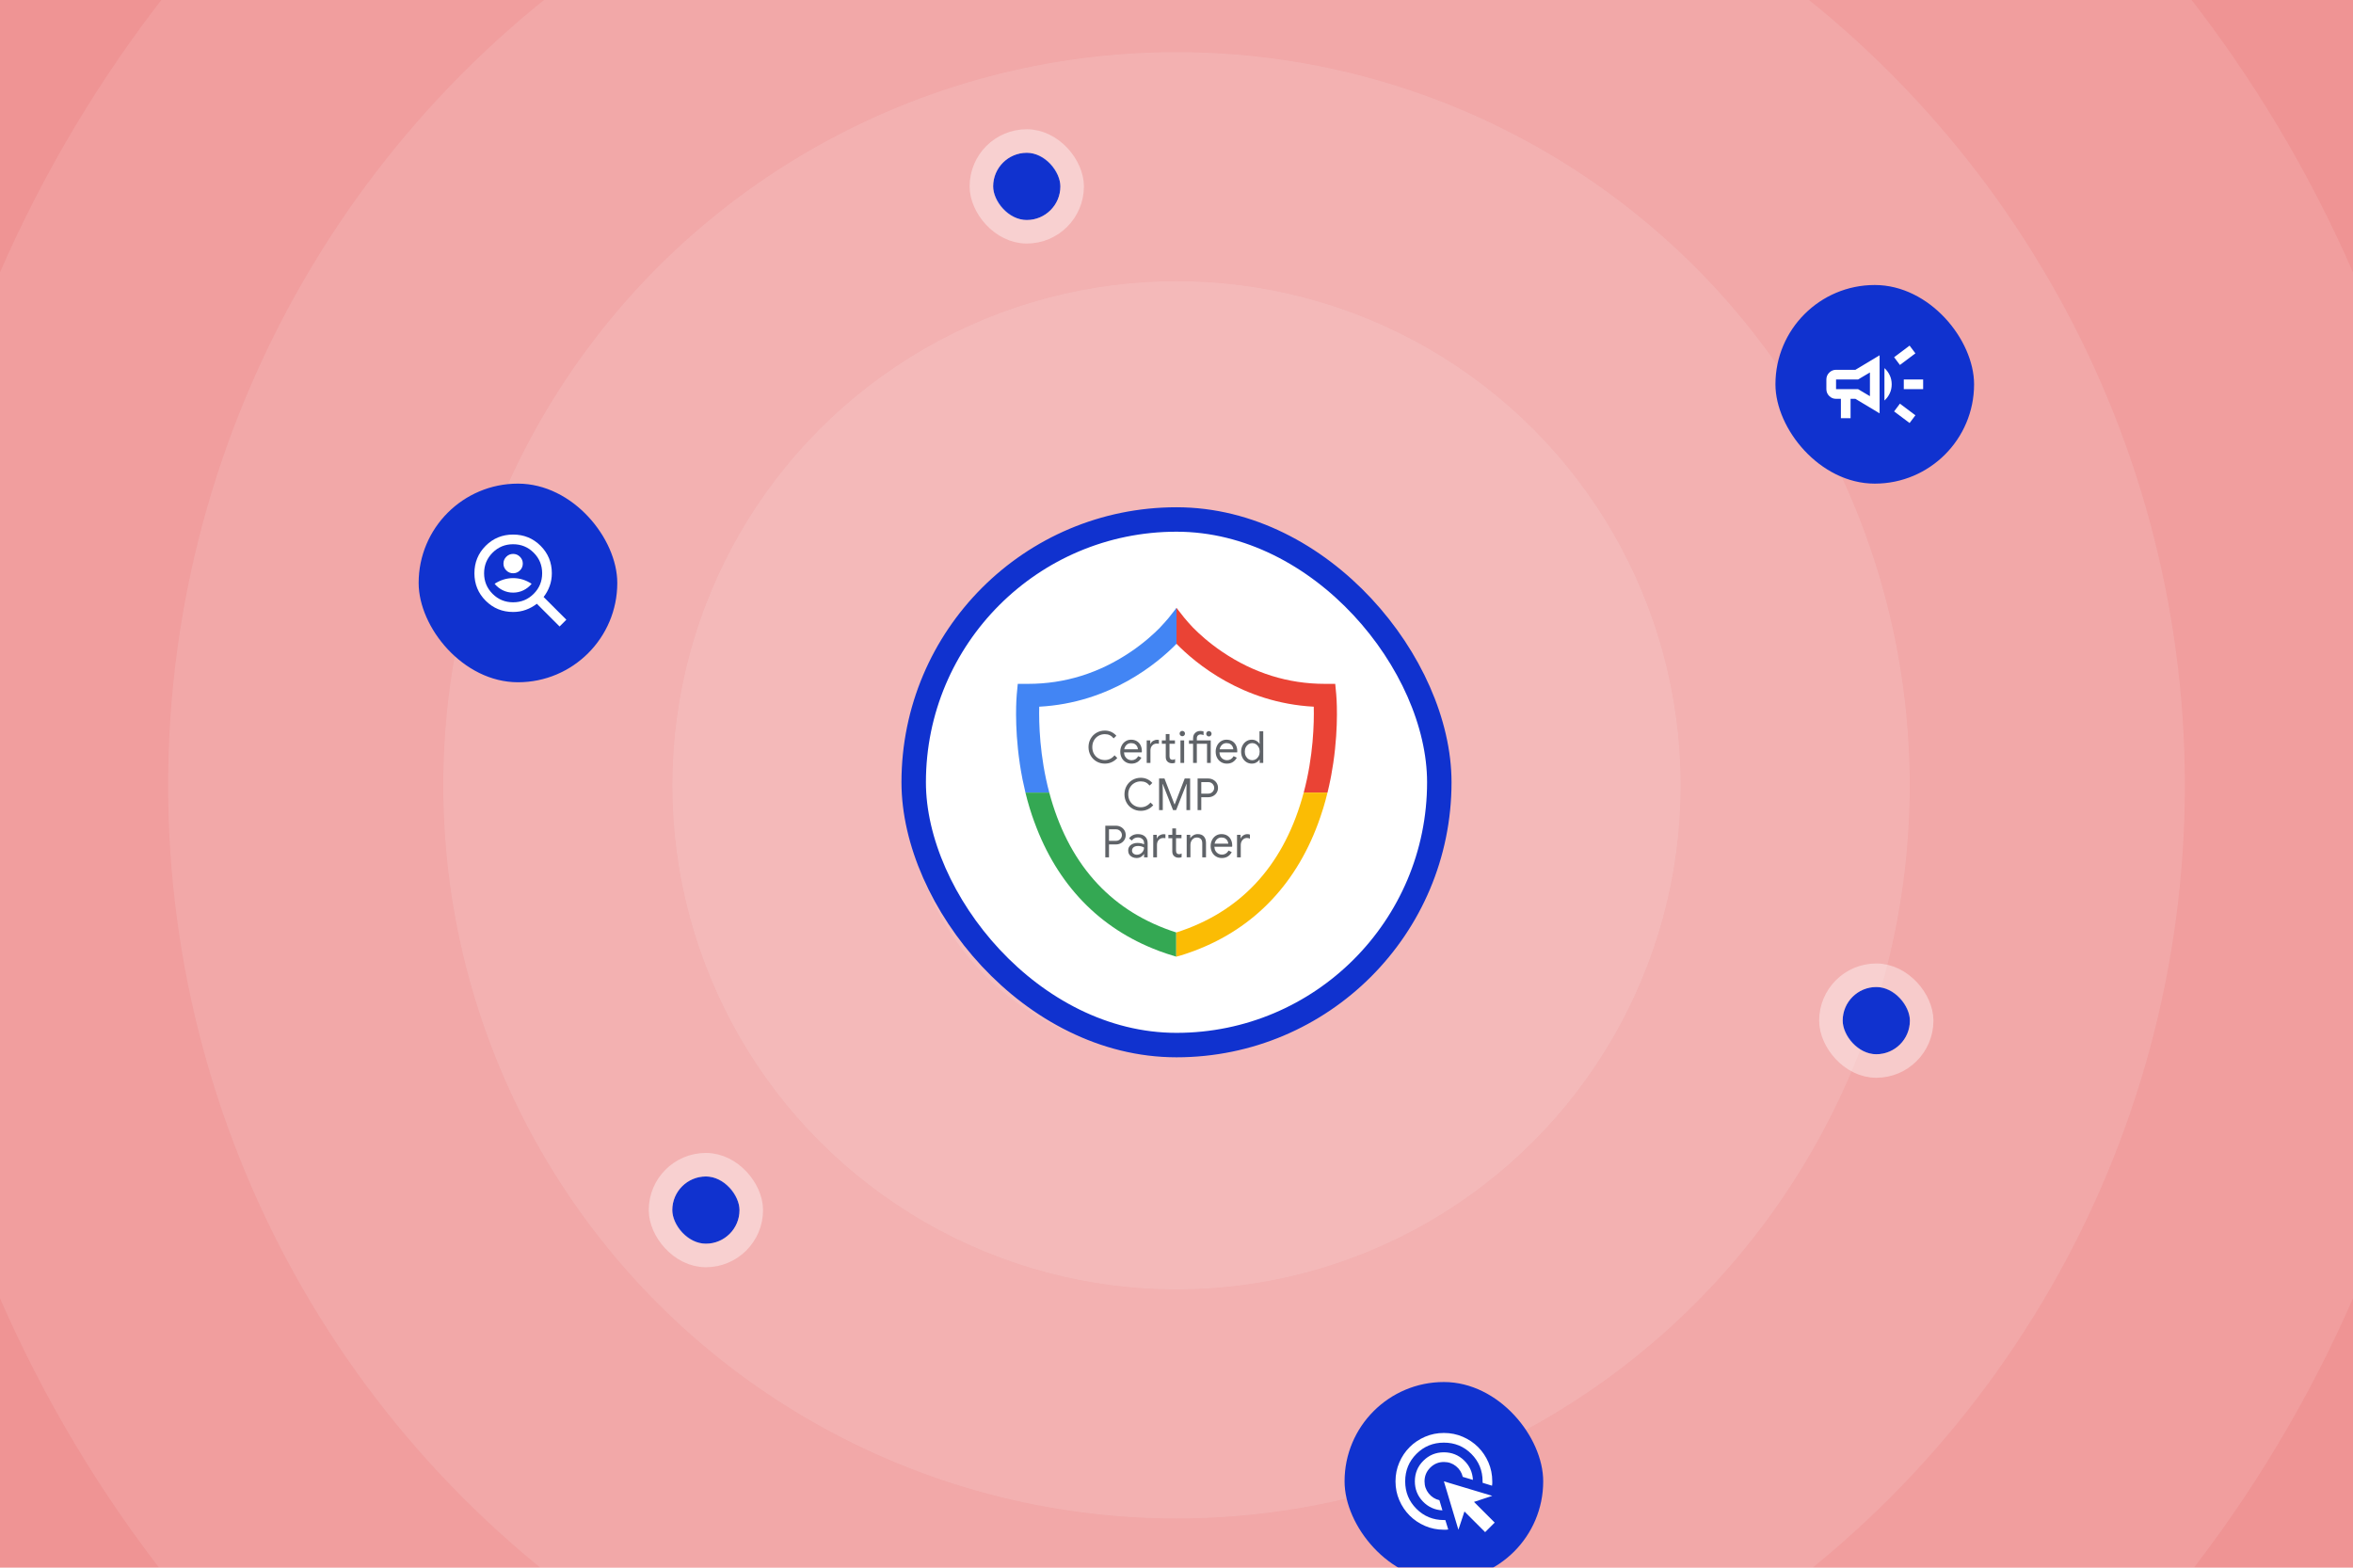 <svg width="770" height="513" viewBox="0 0 770 513" fill="none" xmlns="http://www.w3.org/2000/svg">
<g clip-path="url(#clip0_1057_400)">
<rect width="770" height="513" fill="url(#paint0_linear_1057_400)"/>
<g style="mix-blend-mode:overlay" opacity="0.1">
<ellipse cx="384.998" cy="256.99" rx="88.308" ry="88.304" fill="white"/>
</g>
<g style="mix-blend-mode:overlay" opacity="0.1">
<ellipse cx="385.002" cy="256.989" rx="164.985" ry="164.978" fill="white"/>
</g>
<g style="mix-blend-mode:overlay" opacity="0.1">
<ellipse cx="385" cy="256.989" rx="239.938" ry="239.929" fill="white"/>
</g>
<g style="mix-blend-mode:overlay" opacity="0.1">
<ellipse cx="385" cy="256.989" rx="329.969" ry="329.957" fill="white"/>
</g>
<g style="mix-blend-mode:overlay" opacity="0.1">
<ellipse cx="385" cy="256.989" rx="420" ry="419.984" fill="white"/>
</g>
<rect x="220" y="385" width="22" height="22" rx="11" fill="#1032CF"/>
<rect x="216.15" y="381.15" width="29.7" height="29.7" rx="14.85" stroke="white" stroke-opacity="0.4" stroke-width="7.7"/>
<rect x="325" y="50" width="22" height="22" rx="11" fill="#1032CF"/>
<rect x="321.15" y="46.15" width="29.7" height="29.7" rx="14.85" stroke="white" stroke-opacity="0.4" stroke-width="7.7"/>
<rect x="603" y="323" width="22" height="22" rx="11" fill="#1032CF"/>
<rect x="599.15" y="319.15" width="29.7" height="29.7" rx="14.85" stroke="white" stroke-opacity="0.4" stroke-width="7.7"/>
<g filter="url(#filter0_dd_1057_400)">
<rect x="440" y="407" width="65" height="65" rx="32.5" fill="#1032CF"/>
<mask id="mask0_1057_400" style="mask-type:alpha" maskUnits="userSpaceOnUse" x="453" y="420" width="39" height="39">
<rect x="453.5" y="420.5" width="38" height="38" fill="#D9D9D9"/>
</mask>
<g mask="url(#mask0_1057_400)">
<path d="M472.025 449C469.492 448.868 467.354 447.892 465.613 446.071C463.871 444.25 463 442.06 463 439.5C463 436.861 463.924 434.618 465.771 432.771C467.618 430.924 469.861 430 472.5 430C475.06 430 477.25 430.871 479.071 432.613C480.892 434.354 481.868 436.492 482 439.025L478.675 438.036C478.332 436.611 477.593 435.443 476.458 434.533C475.324 433.622 474.004 433.167 472.5 433.167C470.758 433.167 469.267 433.787 468.027 435.027C466.787 436.268 466.167 437.759 466.167 439.5C466.167 441.004 466.622 442.324 467.532 443.459C468.443 444.593 469.61 445.332 471.035 445.675L472.025 449ZM473.925 455.254C473.688 455.307 473.45 455.334 473.213 455.334H472.5C470.31 455.334 468.251 454.918 466.325 454.087C464.399 453.256 462.723 452.127 461.298 450.702C459.873 449.277 458.745 447.602 457.914 445.675C457.082 443.749 456.667 441.691 456.667 439.5C456.667 437.31 457.082 435.252 457.914 433.325C458.745 431.399 459.873 429.723 461.298 428.298C462.723 426.873 464.399 425.745 466.325 424.914C468.251 424.083 470.31 423.667 472.5 423.667C474.69 423.667 476.749 424.083 478.675 424.914C480.601 425.745 482.277 426.873 483.702 428.298C485.127 429.723 486.255 431.399 487.086 433.325C487.918 435.252 488.333 437.31 488.333 439.5V440.213C488.333 440.45 488.307 440.688 488.254 440.925L485.167 439.975V439.5C485.167 435.964 483.94 432.969 481.485 430.515C479.031 428.061 476.036 426.834 472.5 426.834C468.964 426.834 465.969 428.061 463.515 430.515C461.06 432.969 459.833 435.964 459.833 439.5C459.833 443.036 461.06 446.032 463.515 448.486C465.969 450.94 468.964 452.167 472.5 452.167H472.975L473.925 455.254ZM485.998 456.125L479.229 449.357L477.25 455.334L472.5 439.5L488.333 444.25L482.356 446.229L489.125 452.998L485.998 456.125Z" fill="white"/>
</g>
</g>
<g filter="url(#filter1_dd_1057_400)">
<rect x="581" y="48" width="65" height="65" rx="32.5" fill="#1032CF"/>
<mask id="mask1_1057_400" style="mask-type:alpha" maskUnits="userSpaceOnUse" x="594" y="61" width="39" height="39">
<rect x="594.5" y="61.5" width="38" height="38" fill="#D9D9D9"/>
</mask>
<g mask="url(#mask1_1057_400)">
<path d="M623 82.083V78.916H629.333V82.083H623ZM624.9 93.166L619.833 89.366L621.733 86.833L626.8 90.633L624.9 93.166ZM621.733 74.166L619.833 71.633L624.9 67.833L626.8 70.366L621.733 74.166ZM602.417 91.583V85.25H600.833C599.962 85.25 599.217 84.94 598.597 84.32C597.977 83.699 597.667 82.954 597.667 82.083V78.916C597.667 78.046 597.977 77.3 598.597 76.68C599.217 76.06 599.962 75.75 600.833 75.75H607.167L615.083 71V90L607.167 85.25H605.583V91.583H602.417ZM611.917 84.379V76.621L608.037 78.916H600.833V82.083H608.037L611.917 84.379ZM616.667 85.804V75.195C617.379 75.829 617.953 76.601 618.388 77.511C618.824 78.421 619.042 79.418 619.042 80.5C619.042 81.582 618.824 82.578 618.388 83.488C617.953 84.399 617.379 85.171 616.667 85.804Z" fill="white"/>
</g>
</g>
<g filter="url(#filter2_dd_1057_400)">
<rect x="137" y="113" width="65" height="65" rx="32.5" fill="#1032CF"/>
<mask id="mask2_1057_400" style="mask-type:alpha" maskUnits="userSpaceOnUse" x="150" y="126" width="39" height="39">
<rect x="150.5" y="126.5" width="38" height="38" fill="#D9D9D9"/>
</mask>
<g mask="url(#mask2_1057_400)">
<path d="M167.917 142.334C168.788 142.334 169.533 142.024 170.153 141.403C170.773 140.783 171.083 140.038 171.083 139.167C171.083 138.296 170.773 137.551 170.153 136.931C169.533 136.31 168.788 136 167.917 136C167.046 136 166.3 136.31 165.68 136.931C165.06 137.551 164.75 138.296 164.75 139.167C164.75 140.038 165.06 140.783 165.68 141.403C166.3 142.024 167.046 142.334 167.917 142.334ZM167.917 148.667C169.104 148.667 170.219 148.416 171.261 147.915C172.304 147.414 173.208 146.701 173.973 145.777C173.049 145.17 172.08 144.709 171.064 144.392C170.048 144.075 168.999 143.917 167.917 143.917C166.835 143.917 165.786 144.075 164.77 144.392C163.754 144.709 162.784 145.17 161.86 145.777C162.626 146.701 163.53 147.414 164.572 147.915C165.614 148.416 166.729 148.667 167.917 148.667ZM183.117 159.75L175.675 152.309C174.593 153.153 173.399 153.813 172.093 154.288C170.786 154.763 169.394 155 167.917 155C164.381 155 161.385 153.773 158.931 151.319C156.477 148.865 155.25 145.87 155.25 142.334C155.25 138.798 156.477 135.802 158.931 133.348C161.385 130.894 164.381 129.667 167.917 129.667C171.453 129.667 174.448 130.894 176.902 133.348C179.356 135.802 180.583 138.798 180.583 142.334C180.583 143.811 180.346 145.203 179.871 146.51C179.396 147.816 178.736 149.01 177.892 150.092L185.333 157.534L183.117 159.75ZM167.917 151.834C170.556 151.834 172.799 150.91 174.646 149.063C176.493 147.216 177.417 144.973 177.417 142.334C177.417 139.695 176.493 137.452 174.646 135.604C172.799 133.757 170.556 132.834 167.917 132.834C165.278 132.834 163.035 133.757 161.188 135.604C159.34 137.452 158.417 139.695 158.417 142.334C158.417 144.973 159.34 147.216 161.188 149.063C163.035 150.91 165.278 151.834 167.917 151.834Z" fill="white"/>
</g>
</g>
<rect x="299" y="170" width="172" height="172" rx="86" fill="white"/>
<rect x="299" y="170" width="172" height="172" rx="86" stroke="#1032CF" stroke-width="8"/>
<path d="M435.674 253.485C435.907 252.211 436.115 250.961 436.296 249.74C436.298 249.715 436.303 249.692 436.308 249.666C438.159 237.106 437.316 227.736 437.268 227.217L436.943 223.79H433.514C421.553 223.79 410.281 220.272 400.008 213.332C395.627 210.374 392.368 207.386 390.353 205.335C389.426 204.351 388.474 203.287 387.515 202.132L385.007 198.933L384.936 199.024L384.999 210.693C384.999 210.695 385.005 210.698 385.007 210.7C391.16 216.985 406.615 230.024 429.919 231.265C430.046 236.541 429.808 247.447 426.627 259.386H434.415C434.768 257.946 435.08 256.527 435.359 255.134C435.367 255.1 435.372 255.07 435.379 255.037C435.387 254.999 435.395 254.96 435.402 254.922C435.478 254.543 435.552 254.163 435.62 253.788C435.638 253.689 435.658 253.587 435.676 253.488L435.674 253.485Z" fill="#EA4335"/>
<path d="M385.008 198.958V198.933L382.404 202.237C381.467 203.35 380.541 204.374 379.64 205.312C379.645 205.317 379.65 205.322 379.655 205.327C377.64 207.378 374.378 210.369 369.994 213.332C359.719 220.272 348.447 223.79 336.489 223.79H333.057L332.732 227.217C332.684 227.736 331.841 237.112 333.692 249.679L333.679 249.666C333.946 251.404 334.232 253.177 334.608 255.037C334.91 256.537 335.235 257.987 335.573 259.386H343.37C340.19 247.447 339.951 236.541 340.078 231.265C363.314 230.029 378.807 217 384.998 210.693C385.001 210.695 385.003 210.698 385.006 210.7V198.958H385.008Z" fill="#4285F4"/>
<path d="M384.932 305.15C364.263 298.551 350.468 283.821 343.914 261.345C343.723 260.688 343.543 260.036 343.368 259.384H335.57C335.956 260.996 336.411 262.691 336.949 264.451C337.449 266.092 337.977 267.643 338.517 269.1L338.522 269.093C345.939 289.466 359.796 303.843 379.011 311.091L379.005 311.096C379.148 311.149 379.295 311.203 379.44 311.256C379.508 311.282 379.574 311.307 379.643 311.333C380.277 311.565 380.929 311.794 381.597 312.018C381.666 312.041 381.734 312.064 381.8 312.087C381.876 312.112 381.95 312.138 382.026 312.163C383.019 312.492 383.988 312.793 384.927 313.063V305.147L384.932 305.15Z" fill="#34A853"/>
<path d="M434.408 259.388C434.408 259.388 434.408 259.388 434.408 259.386H426.621C426.448 260.035 426.268 260.69 426.075 261.347C419.516 283.846 405.634 298.563 384.929 305.152C384.934 305.152 384.94 305.154 384.929 305.152V313.067C384.947 313.062 385.716 312.858 386.034 312.772L386.074 312.761C386.074 312.761 386.082 312.761 386.084 312.759C386.447 312.659 386.886 312.527 387.841 312.206C387.932 312.175 388.029 312.142 388.13 312.109C388.3 312.053 388.468 311.995 388.638 311.936C389.031 311.801 389.478 311.645 389.981 311.465C390.186 311.391 390.394 311.317 390.6 311.24C390.699 311.205 390.795 311.169 390.899 311.131L390.894 311.126C410.657 303.699 424.763 288.745 432.037 267.487C432.375 266.511 432.707 265.503 433.027 264.453C433.565 262.693 434.02 260.998 434.406 259.388H434.408Z" fill="#FBBC04"/>
<path d="M358.826 249.187C358.011 248.716 357.369 248.066 356.905 247.243C356.44 246.42 356.206 245.501 356.206 244.489C356.206 243.478 356.44 242.561 356.905 241.735C357.369 240.912 358.011 240.263 358.826 239.791C359.641 239.32 360.549 239.083 361.547 239.083C362.314 239.083 363.017 239.231 363.656 239.524C364.293 239.817 364.849 240.235 365.319 240.775L364.441 241.628C364.047 241.157 363.618 240.81 363.151 240.589C362.687 240.367 362.151 240.257 361.547 240.257C360.798 240.257 360.113 240.433 359.488 240.785C358.864 241.136 358.367 241.633 357.999 242.273C357.628 242.915 357.445 243.653 357.445 244.492C357.445 245.33 357.63 246.069 357.999 246.711C358.369 247.353 358.864 247.847 359.488 248.198C360.113 248.55 360.798 248.726 361.547 248.726C362.796 248.726 363.854 248.211 364.73 247.179L365.624 248.046C365.144 248.614 364.552 249.065 363.852 249.396C363.151 249.727 362.382 249.895 361.547 249.895C360.549 249.895 359.641 249.658 358.826 249.187Z" fill="#5F6368"/>
<path d="M368.371 249.392C367.815 249.056 367.381 248.59 367.068 247.999C366.756 247.405 366.601 246.74 366.601 245.996C366.601 245.253 366.749 244.628 367.041 244.032C367.332 243.436 367.749 242.957 368.287 242.6C368.825 242.244 369.449 242.065 370.158 242.065C370.866 242.065 371.5 242.226 372.028 242.549C372.556 242.873 372.962 243.319 373.244 243.887C373.526 244.455 373.668 245.105 373.668 245.838C373.668 245.984 373.653 246.109 373.625 246.213H367.822C367.85 246.771 367.985 247.245 368.226 247.629C368.465 248.014 368.772 248.305 369.14 248.496C369.51 248.689 369.896 248.784 370.3 248.784C371.241 248.784 371.965 248.34 372.475 247.454L373.511 247.961C373.193 248.559 372.764 249.031 372.221 249.377C371.678 249.724 371.023 249.897 370.257 249.897C369.556 249.897 368.927 249.729 368.371 249.39V249.392ZM372.373 245.202C372.353 244.893 372.267 244.585 372.115 244.277C371.96 243.969 371.719 243.709 371.389 243.497C371.059 243.286 370.642 243.179 370.142 243.179C369.566 243.179 369.079 243.365 368.68 243.734C368.282 244.106 368.02 244.595 367.896 245.202H372.373Z" fill="#5F6368"/>
<path d="M375.251 242.295H376.416V243.465H376.474C376.647 243.032 376.939 242.695 377.352 242.453C377.766 242.214 378.215 242.091 378.705 242.091C378.916 242.091 379.094 242.107 379.238 242.135V243.393C379.076 243.355 378.855 243.335 378.576 243.335C377.951 243.335 377.446 243.541 377.058 243.956C376.67 244.372 376.474 244.909 376.474 245.574V249.663H375.251V242.293V242.295ZM382.7 249.638C382.447 249.541 382.233 249.411 382.061 249.248C381.868 249.064 381.726 248.853 381.629 248.611C381.533 248.371 381.485 248.076 381.485 247.729V243.409H380.203V242.295H381.485V240.214H382.708V242.295H384.492V243.409H382.708V247.426C382.708 247.831 382.784 248.129 382.939 248.323C383.122 248.534 383.386 248.641 383.731 248.641C384.01 248.641 384.279 248.56 384.538 248.397V249.597C384.393 249.666 384.249 249.711 384.099 249.742C383.949 249.77 383.761 249.785 383.53 249.785C383.233 249.785 382.957 249.737 382.703 249.64L382.7 249.638Z" fill="#5F6368"/>
<path d="M386.279 240.675C386.106 240.502 386.02 240.296 386.02 240.054C386.02 239.812 386.106 239.608 386.279 239.44C386.451 239.272 386.657 239.188 386.898 239.188C387.139 239.188 387.345 239.272 387.517 239.44C387.69 239.608 387.776 239.814 387.776 240.054C387.776 240.293 387.693 240.502 387.525 240.675C387.358 240.849 387.149 240.935 386.898 240.935C386.647 240.935 386.451 240.849 386.279 240.675ZM386.294 242.293H387.505V249.663H386.294V242.293Z" fill="#5F6368"/>
<path d="M390.431 243.405H389.078V242.292H390.431V241.497C390.431 241.034 390.538 240.631 390.748 240.285C390.959 239.938 391.243 239.671 391.599 239.482C391.954 239.293 392.347 239.199 392.779 239.199C393.21 239.199 393.551 239.258 393.858 239.372V240.572C393.685 240.506 393.523 240.45 393.368 240.407C393.213 240.363 393.033 240.341 392.82 240.341C392.502 240.341 392.228 240.455 392 240.679C391.769 240.906 391.654 241.222 391.654 241.627V242.292H396.203V249.662H394.992V243.405H391.652V249.662H390.428V243.405H390.431ZM394.98 240.746C394.807 240.572 394.721 240.366 394.721 240.124C394.721 239.882 394.807 239.676 394.98 239.502C395.152 239.329 395.358 239.243 395.599 239.243C395.84 239.243 396.046 239.329 396.218 239.502C396.391 239.676 396.477 239.882 396.477 240.124C396.477 240.366 396.393 240.572 396.226 240.746C396.058 240.919 395.85 241.005 395.599 241.005C395.348 241.005 395.152 240.919 394.98 240.746Z" fill="#5F6368"/>
<path d="M399.589 249.391C399.033 249.055 398.599 248.589 398.287 247.998C397.974 247.404 397.82 246.739 397.82 245.995C397.82 245.252 397.967 244.627 398.259 244.031C398.551 243.435 398.967 242.956 399.505 242.599C400.043 242.243 400.668 242.064 401.376 242.064C402.084 242.064 402.718 242.225 403.246 242.549C403.774 242.872 404.181 243.318 404.462 243.886C404.744 244.454 404.886 245.104 404.886 245.838C404.886 245.983 404.871 246.108 404.843 246.212H399.041C399.068 246.77 399.203 247.244 399.444 247.628C399.683 248.013 399.99 248.304 400.358 248.495C400.728 248.688 401.114 248.783 401.518 248.783C402.46 248.783 403.183 248.339 403.693 247.453L404.729 247.96C404.411 248.558 403.983 249.03 403.439 249.376C402.896 249.723 402.241 249.896 401.475 249.896C400.774 249.896 400.145 249.728 399.589 249.389V249.391ZM403.592 245.201C403.571 244.892 403.485 244.584 403.333 244.276C403.178 243.968 402.937 243.708 402.607 243.496C402.277 243.285 401.861 243.178 401.36 243.178C400.784 243.178 400.297 243.364 399.898 243.733C399.5 244.105 399.238 244.594 399.114 245.201H403.592Z" fill="#5F6368"/>
<path d="M407.862 249.389C407.329 249.053 406.91 248.587 406.603 247.996C406.296 247.402 406.141 246.732 406.141 245.98C406.141 245.229 406.293 244.569 406.603 243.973C406.91 243.377 407.329 242.908 407.862 242.572C408.395 242.235 408.986 242.065 409.641 242.065C410.207 242.065 410.712 242.192 411.154 242.447C411.596 242.702 411.931 243.018 412.162 243.395H412.22L412.162 242.368V239.318H413.385V249.664H412.22V248.582H412.162C411.931 248.948 411.596 249.259 411.154 249.514C410.712 249.769 410.207 249.896 409.641 249.896C408.989 249.896 408.395 249.728 407.862 249.389ZM410.986 248.436C411.357 248.205 411.654 247.878 411.88 247.453C412.106 247.03 412.217 246.538 412.217 245.978C412.217 245.417 412.106 244.928 411.88 244.503C411.654 244.08 411.357 243.751 410.986 243.519C410.616 243.288 410.217 243.173 409.783 243.173C409.349 243.173 408.963 243.288 408.588 243.519C408.215 243.751 407.912 244.08 407.689 244.51C407.463 244.938 407.352 245.428 407.352 245.978C407.352 246.528 407.463 247.017 407.689 247.445C407.915 247.873 408.215 248.205 408.588 248.436C408.963 248.668 409.359 248.783 409.783 248.783C410.207 248.783 410.616 248.668 410.986 248.436Z" fill="#5F6368"/>
<path d="M370.592 264.635C369.778 264.164 369.135 263.514 368.671 262.691C368.206 261.868 367.973 260.949 367.973 259.937C367.973 258.926 368.206 258.009 368.671 257.183C369.135 256.36 369.778 255.711 370.592 255.239C371.407 254.768 372.316 254.531 373.313 254.531C374.08 254.531 374.783 254.679 375.423 254.972C376.06 255.265 376.616 255.683 377.085 256.223L376.207 257.076C375.814 256.605 375.385 256.259 374.918 256.037C374.453 255.815 373.918 255.706 373.313 255.706C372.565 255.706 371.879 255.881 371.255 256.233C370.63 256.585 370.133 257.081 369.765 257.721C369.394 258.363 369.212 259.102 369.212 259.94C369.212 260.778 369.397 261.517 369.765 262.159C370.136 262.801 370.63 263.295 371.255 263.647C371.879 263.998 372.565 264.174 373.313 264.174C374.562 264.174 375.621 263.659 376.496 262.628L377.39 263.494C376.91 264.062 376.319 264.513 375.618 264.844C374.918 265.175 374.149 265.343 373.313 265.343C372.316 265.343 371.407 265.107 370.592 264.635Z" fill="#5F6368"/>
<path d="M379.293 254.766H381.065L384.347 263.249H384.405L387.687 254.766H389.459V265.112H388.251V258.536L388.309 256.572H388.251L384.883 265.112H383.875L380.507 256.572H380.448L380.507 258.536V265.112H379.298V254.766H379.293Z" fill="#5F6368"/>
<path d="M391.903 254.766H395.373C395.949 254.766 396.482 254.896 396.972 255.156C397.462 255.416 397.853 255.78 398.145 256.246C398.437 256.713 398.584 257.243 398.584 257.828C398.584 258.414 398.437 258.944 398.145 259.411C397.853 259.877 397.462 260.241 396.972 260.501C396.482 260.761 395.949 260.891 395.373 260.891H393.111V265.11H391.903V254.764V254.766ZM395.401 259.724C395.784 259.724 396.122 259.632 396.416 259.449C396.708 259.265 396.936 259.028 397.099 258.741C397.261 258.453 397.343 258.147 397.343 257.831C397.343 257.515 397.261 257.209 397.099 256.922C396.936 256.634 396.708 256.397 396.416 256.213C396.124 256.03 395.784 255.938 395.401 255.938H393.111V259.724H395.401Z" fill="#5F6368"/>
<path d="M361.703 270.215H365.172C365.749 270.215 366.282 270.345 366.772 270.605C367.261 270.865 367.652 271.229 367.944 271.696C368.236 272.162 368.383 272.692 368.383 273.278C368.383 273.864 368.236 274.394 367.944 274.86C367.652 275.326 367.261 275.69 366.772 275.95C366.282 276.21 365.749 276.34 365.172 276.34H362.911V280.559H361.703V270.213V270.215ZM365.2 275.173C365.584 275.173 365.921 275.081 366.216 274.898C366.508 274.715 366.736 274.478 366.898 274.19C367.061 273.902 367.142 273.596 367.142 273.28C367.142 272.964 367.061 272.659 366.898 272.371C366.736 272.083 366.508 271.846 366.216 271.662C365.924 271.479 365.584 271.387 365.2 271.387H362.911V275.173H365.2Z" fill="#5F6368"/>
<path d="M370.513 280.474C370.092 280.262 369.764 279.97 369.533 279.6C369.302 279.228 369.188 278.808 369.188 278.336C369.188 277.557 369.48 276.948 370.066 276.507C370.653 276.069 371.391 275.85 372.285 275.85C372.726 275.85 373.138 275.898 373.516 275.995C373.894 276.092 374.186 276.202 374.386 276.326V275.878C374.386 275.328 374.193 274.887 373.81 274.556C373.427 274.225 372.942 274.056 372.356 274.056C371.942 274.056 371.564 274.146 371.219 274.324C370.873 274.502 370.599 274.749 370.399 275.068L369.477 274.375C369.764 273.932 370.16 273.585 370.665 273.335C371.17 273.086 371.729 272.961 372.343 272.961C373.341 272.961 374.125 273.223 374.696 273.748C375.267 274.273 375.554 274.989 375.554 275.893V280.561H374.389V279.506H374.331C374.12 279.862 373.803 280.166 373.381 280.415C372.96 280.665 372.483 280.79 371.955 280.79C371.427 280.79 370.937 280.683 370.516 280.471L370.513 280.474ZM373.219 279.391C373.574 279.18 373.856 278.894 374.069 278.538C374.28 278.181 374.386 277.791 374.386 277.368C374.155 277.216 373.874 277.088 373.536 276.994C373.201 276.897 372.846 276.849 372.47 276.849C371.797 276.849 371.292 276.989 370.952 277.269C370.612 277.549 370.442 277.911 370.442 278.352C370.442 278.757 370.594 279.083 370.901 279.335C371.208 279.585 371.597 279.71 372.066 279.71C372.48 279.71 372.863 279.603 373.219 279.391Z" fill="#5F6368"/>
<path d="M377.389 273.192H378.554V274.361H378.612C378.785 273.928 379.077 273.592 379.49 273.35C379.904 273.11 380.353 272.988 380.843 272.988C381.054 272.988 381.232 273.003 381.376 273.031V274.29C381.214 274.252 380.993 274.231 380.714 274.231C380.089 274.231 379.584 274.438 379.196 274.853C378.808 275.268 378.612 275.806 378.612 276.471V280.56H377.389V273.189V273.192ZM384.839 280.534C384.585 280.437 384.371 280.307 384.199 280.144C384.006 279.961 383.864 279.749 383.767 279.507C383.671 279.268 383.623 278.972 383.623 278.626V274.305H382.341V273.192H383.623V271.11H384.846V273.192H386.631V274.305H384.846V278.323C384.846 278.728 384.922 279.026 385.077 279.219C385.26 279.431 385.524 279.538 385.869 279.538C386.148 279.538 386.417 279.456 386.676 279.293V280.493C386.532 280.562 386.387 280.608 386.237 280.639C386.087 280.667 385.9 280.682 385.669 280.682C385.372 280.682 385.095 280.633 384.841 280.537L384.839 280.534Z" fill="#5F6368"/>
<path d="M388.335 273.191H389.5V274.274H389.558C389.759 273.907 390.081 273.596 390.523 273.341C390.964 273.086 391.434 272.959 391.934 272.959C392.817 272.959 393.493 273.216 393.957 273.731C394.422 274.246 394.655 274.946 394.655 275.833V280.559H393.432V276.021C393.432 275.338 393.269 274.842 392.942 274.533C392.614 274.225 392.17 274.07 391.601 274.07C391.208 274.07 390.855 274.182 390.543 274.401C390.231 274.623 389.99 274.913 389.817 275.275C389.644 275.637 389.558 276.014 389.558 276.408V280.556H388.335V273.186V273.191Z" fill="#5F6368"/>
<path d="M397.94 280.286C397.385 279.95 396.951 279.483 396.638 278.892C396.326 278.299 396.171 277.634 396.171 276.89C396.171 276.146 396.318 275.522 396.61 274.926C396.902 274.33 397.319 273.851 397.857 273.494C398.395 273.137 399.019 272.959 399.727 272.959C400.436 272.959 401.07 273.119 401.598 273.443C402.126 273.767 402.532 274.212 402.814 274.781C403.096 275.349 403.238 275.998 403.238 276.732C403.238 276.877 403.223 277.002 403.195 277.107H397.392C397.42 277.664 397.555 278.138 397.796 278.523C398.034 278.908 398.341 279.198 398.71 279.389C399.08 279.583 399.466 279.677 399.87 279.677C400.811 279.677 401.535 279.234 402.045 278.347L403.08 278.854C402.763 279.453 402.334 279.924 401.791 280.271C401.248 280.617 400.593 280.79 399.826 280.79C399.126 280.79 398.496 280.622 397.94 280.283V280.286ZM401.943 276.095C401.923 275.787 401.837 275.479 401.684 275.17C401.53 274.862 401.288 274.602 400.958 274.391C400.628 274.179 400.212 274.072 399.712 274.072C399.136 274.072 398.649 274.258 398.25 274.628C397.852 275 397.59 275.489 397.466 276.095H401.943Z" fill="#5F6368"/>
<path d="M404.808 273.19H405.973V274.375H406.031C406.176 273.97 406.452 273.636 406.866 273.371C407.28 273.106 407.711 272.974 408.163 272.974C408.498 272.974 408.788 273.022 409.026 273.119V274.449C408.719 274.296 408.374 274.217 407.991 274.217C407.635 274.217 407.308 274.319 407.011 274.52C406.714 274.721 406.475 274.994 406.298 275.338C406.12 275.679 406.031 276.049 406.031 276.444V280.563H404.808V273.193V273.19Z" fill="#5F6368"/>
</g>
<defs>
<filter id="filter0_dd_1057_400" x="405.179" y="397.714" width="134.643" height="134.643" filterUnits="userSpaceOnUse" color-interpolation-filters="sRGB">
<feFlood flood-opacity="0" result="BackgroundImageFix"/>
<feColorMatrix in="SourceAlpha" type="matrix" values="0 0 0 0 0 0 0 0 0 0 0 0 0 0 0 0 0 0 127 0" result="hardAlpha"/>
<feMorphology radius="20.893" operator="erode" in="SourceAlpha" result="effect1_dropShadow_1057_400"/>
<feOffset dy="19.732"/>
<feGaussianBlur stdDeviation="15.089"/>
<feComposite in2="hardAlpha" operator="out"/>
<feColorMatrix type="matrix" values="0 0 0 0 0 0 0 0 0 0 0 0 0 0 0 0 0 0 0.64 0"/>
<feBlend mode="multiply" in2="BackgroundImageFix" result="effect1_dropShadow_1057_400"/>
<feColorMatrix in="SourceAlpha" type="matrix" values="0 0 0 0 0 0 0 0 0 0 0 0 0 0 0 0 0 0 127 0" result="hardAlpha"/>
<feOffset dy="25.536"/>
<feGaussianBlur stdDeviation="17.411"/>
<feComposite in2="hardAlpha" operator="out"/>
<feColorMatrix type="matrix" values="0 0 0 0 0.063 0 0 0 0 0.196 0 0 0 0 0.812 0 0 0 0.19 0"/>
<feBlend mode="normal" in2="effect1_dropShadow_1057_400" result="effect2_dropShadow_1057_400"/>
<feBlend mode="normal" in="SourceGraphic" in2="effect2_dropShadow_1057_400" result="shape"/>
</filter>
<filter id="filter1_dd_1057_400" x="546.179" y="38.714" width="134.643" height="134.643" filterUnits="userSpaceOnUse" color-interpolation-filters="sRGB">
<feFlood flood-opacity="0" result="BackgroundImageFix"/>
<feColorMatrix in="SourceAlpha" type="matrix" values="0 0 0 0 0 0 0 0 0 0 0 0 0 0 0 0 0 0 127 0" result="hardAlpha"/>
<feMorphology radius="20.893" operator="erode" in="SourceAlpha" result="effect1_dropShadow_1057_400"/>
<feOffset dy="19.732"/>
<feGaussianBlur stdDeviation="15.089"/>
<feComposite in2="hardAlpha" operator="out"/>
<feColorMatrix type="matrix" values="0 0 0 0 0 0 0 0 0 0 0 0 0 0 0 0 0 0 0.64 0"/>
<feBlend mode="multiply" in2="BackgroundImageFix" result="effect1_dropShadow_1057_400"/>
<feColorMatrix in="SourceAlpha" type="matrix" values="0 0 0 0 0 0 0 0 0 0 0 0 0 0 0 0 0 0 127 0" result="hardAlpha"/>
<feOffset dy="25.536"/>
<feGaussianBlur stdDeviation="17.411"/>
<feComposite in2="hardAlpha" operator="out"/>
<feColorMatrix type="matrix" values="0 0 0 0 0.063 0 0 0 0 0.196 0 0 0 0 0.812 0 0 0 0.19 0"/>
<feBlend mode="normal" in2="effect1_dropShadow_1057_400" result="effect2_dropShadow_1057_400"/>
<feBlend mode="normal" in="SourceGraphic" in2="effect2_dropShadow_1057_400" result="shape"/>
</filter>
<filter id="filter2_dd_1057_400" x="102.179" y="103.714" width="134.643" height="134.643" filterUnits="userSpaceOnUse" color-interpolation-filters="sRGB">
<feFlood flood-opacity="0" result="BackgroundImageFix"/>
<feColorMatrix in="SourceAlpha" type="matrix" values="0 0 0 0 0 0 0 0 0 0 0 0 0 0 0 0 0 0 127 0" result="hardAlpha"/>
<feMorphology radius="20.893" operator="erode" in="SourceAlpha" result="effect1_dropShadow_1057_400"/>
<feOffset dy="19.732"/>
<feGaussianBlur stdDeviation="15.089"/>
<feComposite in2="hardAlpha" operator="out"/>
<feColorMatrix type="matrix" values="0 0 0 0 0 0 0 0 0 0 0 0 0 0 0 0 0 0 0.64 0"/>
<feBlend mode="multiply" in2="BackgroundImageFix" result="effect1_dropShadow_1057_400"/>
<feColorMatrix in="SourceAlpha" type="matrix" values="0 0 0 0 0 0 0 0 0 0 0 0 0 0 0 0 0 0 127 0" result="hardAlpha"/>
<feOffset dy="25.536"/>
<feGaussianBlur stdDeviation="17.411"/>
<feComposite in2="hardAlpha" operator="out"/>
<feColorMatrix type="matrix" values="0 0 0 0 0.063 0 0 0 0 0.196 0 0 0 0 0.812 0 0 0 0.19 0"/>
<feBlend mode="normal" in2="effect1_dropShadow_1057_400" result="effect2_dropShadow_1057_400"/>
<feBlend mode="normal" in="SourceGraphic" in2="effect2_dropShadow_1057_400" result="shape"/>
</filter>
<linearGradient id="paint0_linear_1057_400" x1="0" y1="0" x2="770" y2="513" gradientUnits="userSpaceOnUse">
<stop stop-color="#EF9494"/>
<stop offset="1" stop-color="#EF9494"/>
</linearGradient>
<clipPath id="clip0_1057_400">
<rect width="770" height="513" fill="white"/>
</clipPath>
</defs>
</svg>